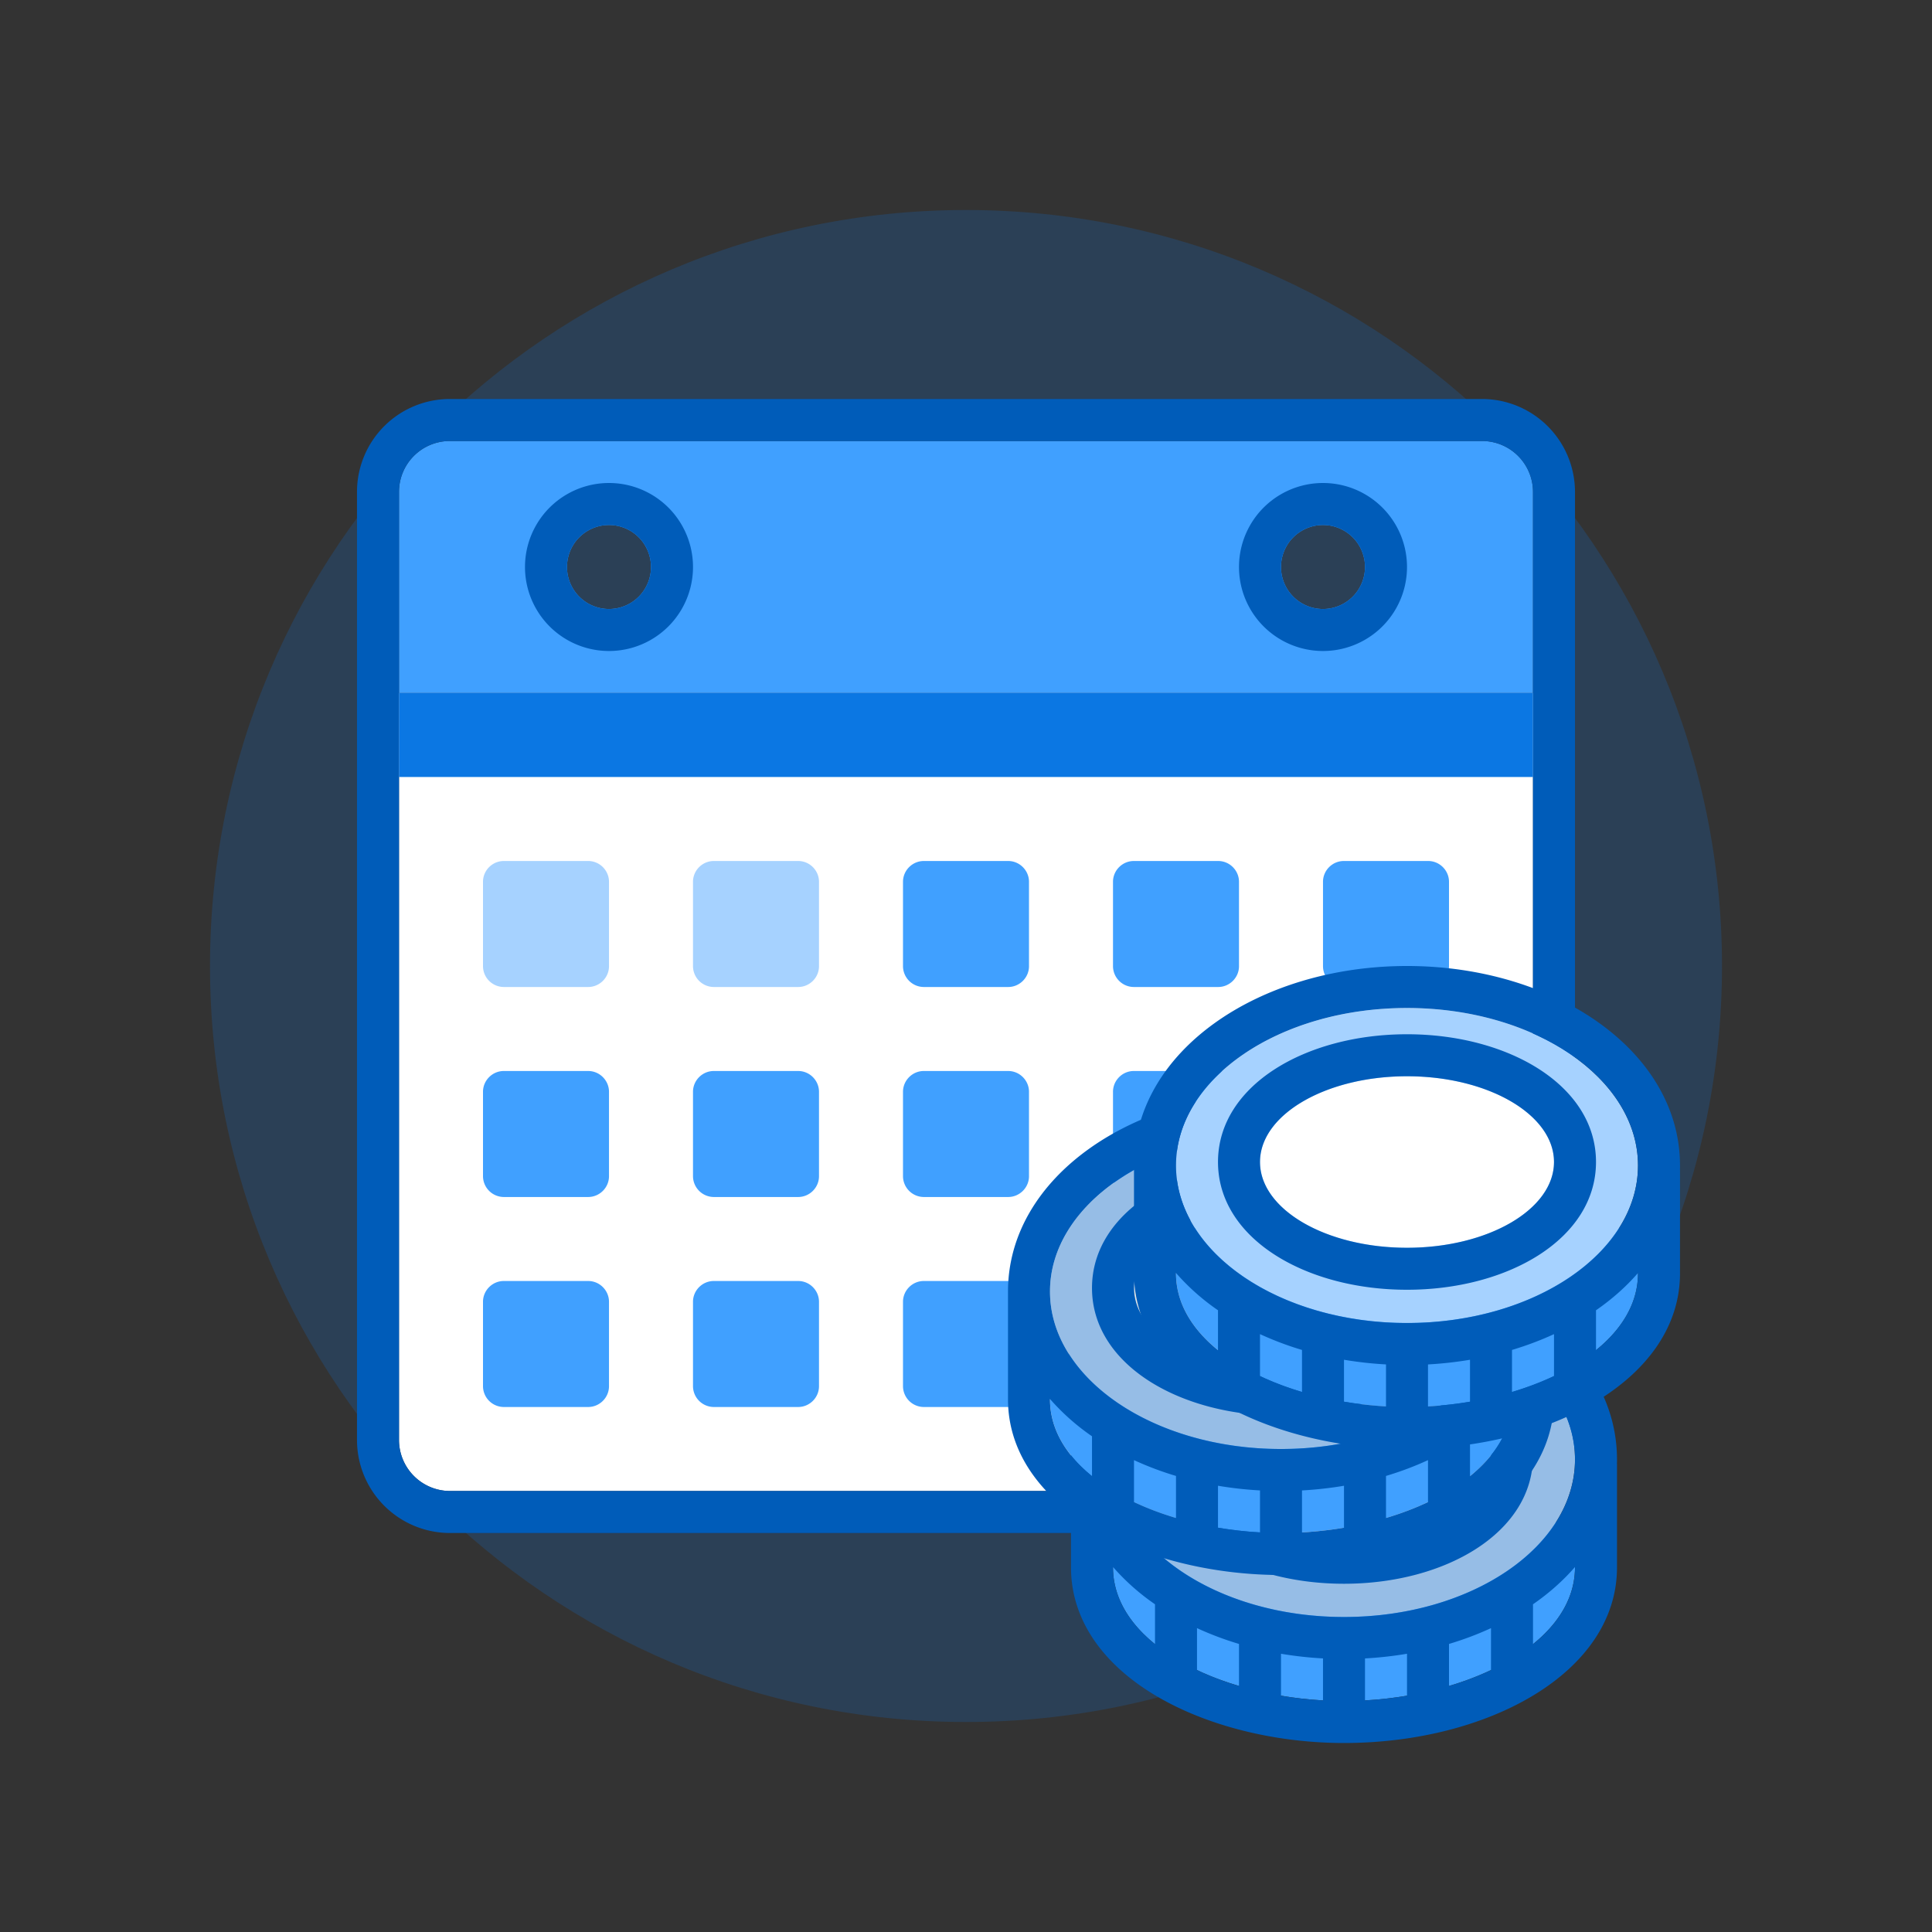<svg xmlns="http://www.w3.org/2000/svg" width="92" height="92" class="wd-applet wd-applet-total-spend-ytd" focusable="false" role="presentation" viewBox="0 0 92 92"><rect x="0" y="0" width="92" height="92" fill="#333333" stroke="none"/><g fill="none" fill-rule="evenodd" class="wd-icon-container"><g fill="#0B77E3" fill-opacity=".2" class="animate-flood"><path d="M46 82c19.882 0 36-16.118 36-36S65.882 10 46 10 10 26.118 10 46s16.118 36 36 36z" class="color-400-alpha-20"/></g><g class="animate-shrink"><path fill="#FFF" d="M19 33h54v35.565A2.425 2.425 0 0 1 70.575 71h-49.15A2.434 2.434 0 0 1 19 68.565V33z" class="color-100"/><path fill="#40A0FF" d="M43 41.99c0-.546.451-.99.99-.99h4.02c.546 0 .99.451.99.99v4.02c0 .546-.451.99-.99.99h-4.02a.996.996 0 0 1-.99-.99v-4.02zm10 0c0-.546.451-.99.99-.99h4.02c.546 0 .99.451.99.99v4.02c0 .546-.451.99-.99.99h-4.02a.996.996 0 0 1-.99-.99v-4.02zm10 0c0-.546.451-.99.99-.99h4.02c.546 0 .99.451.99.99v4.02c0 .546-.451.99-.99.99h-4.02a.996.996 0 0 1-.99-.99v-4.02zm-20 10c0-.546.451-.99.99-.99h4.02c.546 0 .99.451.99.99v4.02c0 .546-.451.99-.99.99h-4.02a.996.996 0 0 1-.99-.99v-4.02zm10 0c0-.546.451-.99.99-.99h4.02c.546 0 .99.451.99.99v4.02c0 .546-.451.99-.99.99h-4.02a.996.996 0 0 1-.99-.99v-4.02zm10 0c0-.546.451-.99.99-.99h4.02c.546 0 .99.451.99.99v4.02c0 .546-.451.99-.99.99h-4.02a.996.996 0 0 1-.99-.99v-4.02zm-10 10c0-.546.451-.99.99-.99h4.02c.546 0 .99.451.99.99v4.02c0 .546-.451.99-.99.99h-4.02a.996.996 0 0 1-.99-.99v-4.02zm10 0c0-.546.451-.99.99-.99h4.02c.546 0 .99.451.99.99v4.02c0 .546-.451.99-.99.99h-4.02a.996.996 0 0 1-.99-.99v-4.02zm-40-10c0-.546.451-.99.99-.99h4.02c.546 0 .99.451.99.99v4.02c0 .546-.451.99-.99.99h-4.02a.996.996 0 0 1-.99-.99v-4.02zm10 0c0-.546.451-.99.99-.99h4.02c.546 0 .99.451.99.99v4.02c0 .546-.451.99-.99.99h-4.02a.996.996 0 0 1-.99-.99v-4.02zm10 10c0-.546.451-.99.99-.99h4.02c.546 0 .99.451.99.99v4.02c0 .546-.451.99-.99.99h-4.02a.996.996 0 0 1-.99-.99v-4.02zm-20 0c0-.546.451-.99.99-.99h4.02c.546 0 .99.451.99.99v4.02c0 .546-.451.99-.99.99h-4.02a.996.996 0 0 1-.99-.99v-4.02zm10 0c0-.546.451-.99.99-.99h4.02c.546 0 .99.451.99.99v4.02c0 .546-.451.99-.99.99h-4.02a.996.996 0 0 1-.99-.99v-4.02z" class="color-300"/><path fill="#A6D2FF" d="M33 41.99c0-.546.451-.99.99-.99h4.02c.546 0 .99.451.99.99v4.02c0 .546-.451.99-.99.99h-4.02a.996.996 0 0 1-.99-.99v-4.02zm-10 0c0-.546.451-.99.99-.99h4.02c.546 0 .99.451.99.99v4.02c0 .546-.451.99-.99.99h-4.02a.996.996 0 0 1-.99-.99v-4.02z" class="color-200"/><path fill="#40A0FF" d="M70.575 21A2.426 2.426 0 0 1 73 23.428V33H19v-9.572A2.422 2.422 0 0 1 21.425 21h49.15zM29 25a2 2 0 1 0 0 4 2 2 0 0 0 0-4zm34 0a2 2 0 1 0 0 4 2 2 0 0 0 0-4z" class="color-300"/><path fill="#005CB9" fill-rule="nonzero" d="M19 23.429V68.57A2.43 2.43 0 0 0 21.425 71h49.15A2.422 2.422 0 0 0 73 68.571V23.43A2.43 2.43 0 0 0 70.575 21h-49.15A2.422 2.422 0 0 0 19 23.429zM29 29a2 2 0 1 0 0-4 2 2 0 0 0 0 4zm0 2a4 4 0 1 1 0-8 4 4 0 0 1 0 8zm34-2a2 2 0 1 0 0-4 2 2 0 0 0 0 4zm0 2a4 4 0 1 1 0-8 4 4 0 0 1 0 8zm-46-7.571A4.422 4.422 0 0 1 21.425 19h49.15A4.43 4.43 0 0 1 75 23.429V68.57A4.422 4.422 0 0 1 70.575 73h-49.15A4.43 4.43 0 0 1 17 68.571V23.43z" class="color-500"/><path fill="#0B77E3" d="M19 33h54v4H19z" class="color-400"/></g><g class="animate-sink"><path fill="#40A0FF" d="M56.428 79.237C58.492 80.357 61.246 81 64 81c5.5 0 11-2.566 11-6.364v-2.545L64 76.83l-11-4.74v2.546c0 1.896 1.371 3.485 3.428 4.601z" class="color-300"/><path fill="#A6D2FF" d="M64 77c6.075 0 11-3.358 11-7.5 0-4.142-4.925-7.5-11-7.5s-11 3.358-11 7.5c0 4.142 4.925 7.5 11 7.5z" class="color-200"/><path fill="#FFF" d="M64 73.417c3.866 0 7-1.829 7-4.084s-3.134-4.083-7-4.083-7 1.828-7 4.083 3.134 4.084 7 4.084z" class="color-100"/><path fill="#000" d="M64 77c6.075 0 11-3.358 11-7.5 0-4.142-4.925-7.5-11-7.5s-11 3.358-11 7.5c0 4.142 4.925 7.5 11 7.5z" class="color-shadow" opacity=".1"/><path fill="#005CB9" d="M67 80.748V78.75c-.65.11-1.319.185-2 .223v1.999a18.068 18.068 0 0 0 2-.224zm2-.463c.707-.21 1.379-.464 2-.758V77.53c-.633.292-1.302.544-2 .753v2.002zm-6 .687v-2a17.747 17.747 0 0 1-2-.222v1.998c.655.11 1.325.186 2 .224zm-6-1.445c.621.294 1.293.548 2 .758v-2.002a15.227 15.227 0 0 1-2-.753v1.997zm-2-1.233v-1.9a10.736 10.736 0 0 1-2-1.776v.018c0 1.413.761 2.655 2 3.658zm18 0c1.239-1.003 2-2.245 2-3.658v-.018c-.567.654-1.24 1.25-2 1.776v1.9zM51.003 69.7A7.448 7.448 0 0 1 51 69.5c0-5.445 5.947-9.5 13-9.5s13 4.055 13 9.5c0 .067 0 .133-.003.199L77 69.7v4.936C77 79.665 70.837 83 64 83c-3.071 0-6.153-.718-8.525-2.005C52.714 79.498 51 77.287 51 74.636V69.7l.003-.001zM64 77c6.075 0 11-3.358 11-7.5 0-4.142-4.925-7.5-11-7.5s-11 3.358-11 7.5c0 4.142 4.925 7.5 11 7.5zm0-1.583c-4.825 0-9-2.436-9-6.084 0-3.648 4.175-6.083 9-6.083s9 2.435 9 6.083-4.175 6.084-9 6.084zm0-2c3.866 0 7-1.829 7-4.084s-3.134-4.083-7-4.083-7 1.828-7 4.083 3.134 4.084 7 4.084z" class="color-500"/></g><path fill="#40A0FF" d="M53.428 71.237C55.492 72.357 58.246 73 61 73c5.5 0 11-2.566 11-6.364v-2.545L61 68.83l-11-4.74v2.546c0 1.896 1.371 3.485 3.428 4.601z" class="color-300"/><path fill="#A6D2FF" d="M61 69c6.075 0 11-3.358 11-7.5 0-4.142-4.925-7.5-11-7.5s-11 3.358-11 7.5c0 4.142 4.925 7.5 11 7.5z" class="color-200"/><path fill="#FFF" d="M61 65.417c-3.866 0-7-1.829-7-4.084s3.134-4.083 7-4.083 7 1.828 7 4.083-3.134 4.084-7 4.084z" class="color-100"/><path fill="#000" d="M61 69c6.075 0 11-3.358 11-7.5 0-4.142-4.925-7.5-11-7.5s-11 3.358-11 7.5c0 4.142 4.925 7.5 11 7.5z" class="color-shadow" opacity=".1"/><path fill="#005CB9" fill-rule="nonzero" d="M61 52c7.053 0 13 4.055 13 9.5 0 .067 0 .133-.003.199L74 66.636C74 71.665 67.837 75 61 75c-3.071 0-6.153-.718-8.525-2.005C49.714 71.498 48 69.287 48 66.636V61.7v-.2c0-5.445 5.947-9.5 13-9.5zm-3 18.75v1.998c.655.11 1.325.186 2 .224v-2a17.747 17.747 0 0 1-2-.222zm6 0c-.65.11-1.319.185-2 .223v1.999a18.068 18.068 0 0 0 2-.224V70.75zm-10-1.22v1.997c.621.294 1.293.548 2 .758v-2.002a15.227 15.227 0 0 1-2-.753zm14 0c-.633.292-1.302.544-2 .753v2.002c.707-.21 1.379-.464 2-.758V69.53zm4-2.912c-.567.654-1.24 1.25-2 1.776v1.9c1.239-1.003 2-2.245 2-3.658v-.018zm-22 0v.018c0 1.413.761 2.655 2 3.658v-1.9a10.736 10.736 0 0 1-2-1.776zM61 54c-6.075 0-11 3.358-11 7.5 0 4.142 4.925 7.5 11 7.5s11-3.358 11-7.5c0-4.142-4.925-7.5-11-7.5zm0 1.25c4.825 0 9 2.435 9 6.083s-4.175 6.084-9 6.084-9-2.436-9-6.084c0-3.648 4.175-6.083 9-6.083zm0 2c-3.866 0-7 1.828-7 4.083s3.134 4.084 7 4.084 7-1.829 7-4.084-3.134-4.083-7-4.083z" class="color-500"/><g class="animate-float"><path fill="#40A0FF" d="M59.428 65.237C61.492 66.357 64.246 67 67 67c5.5 0 11-2.566 11-6.364v-2.545L67 62.83l-11-4.74v2.546c0 1.896 1.371 3.485 3.428 4.601z" class="color-300"/><path fill="#A6D2FF" d="M67 63c6.075 0 11-3.358 11-7.5 0-4.142-4.925-7.5-11-7.5s-11 3.358-11 7.5c0 4.142 4.925 7.5 11 7.5z" class="color-200"/><path fill="#FFF" d="M67 59.417c3.866 0 7-1.829 7-4.084s-3.134-4.083-7-4.083-7 1.828-7 4.083 3.134 4.084 7 4.084z" class="color-100"/><path fill="#005CB9" d="M70 66.748V64.75c-.65.11-1.319.185-2 .223v1.999a18.068 18.068 0 0 0 2-.224zm2-.463c.707-.21 1.379-.464 2-.758V63.53c-.633.292-1.302.544-2 .753v2.002zm-6 .687v-2a17.747 17.747 0 0 1-2-.222v1.998c.655.11 1.325.186 2 .224zm-6-1.445c.621.294 1.293.548 2 .758v-2.002a15.227 15.227 0 0 1-2-.753v1.997zm-2-1.233v-1.9a10.736 10.736 0 0 1-2-1.776v.018c0 1.413.761 2.655 2 3.658zm18 0c1.239-1.003 2-2.245 2-3.658v-.018c-.567.654-1.24 1.25-2 1.776v1.9zM54.003 55.7A7.448 7.448 0 0 1 54 55.5c0-5.445 5.947-9.5 13-9.5s13 4.055 13 9.5c0 .067 0 .133-.003.199L80 55.7v4.936C80 65.665 73.837 69 67 69c-3.071 0-6.153-.718-8.525-2.005C55.714 65.498 54 63.287 54 60.636V55.7l.003-.001zM67 63c6.075 0 11-3.358 11-7.5 0-4.142-4.925-7.5-11-7.5s-11 3.358-11 7.5c0 4.142 4.925 7.5 11 7.5zm0-1.583c-4.825 0-9-2.436-9-6.084 0-3.648 4.175-6.083 9-6.083s9 2.435 9 6.083-4.175 6.084-9 6.084zm0-2c3.866 0 7-1.829 7-4.084s-3.134-4.083-7-4.083-7 1.828-7 4.083 3.134 4.084 7 4.084z" class="color-500"/></g></g></svg>